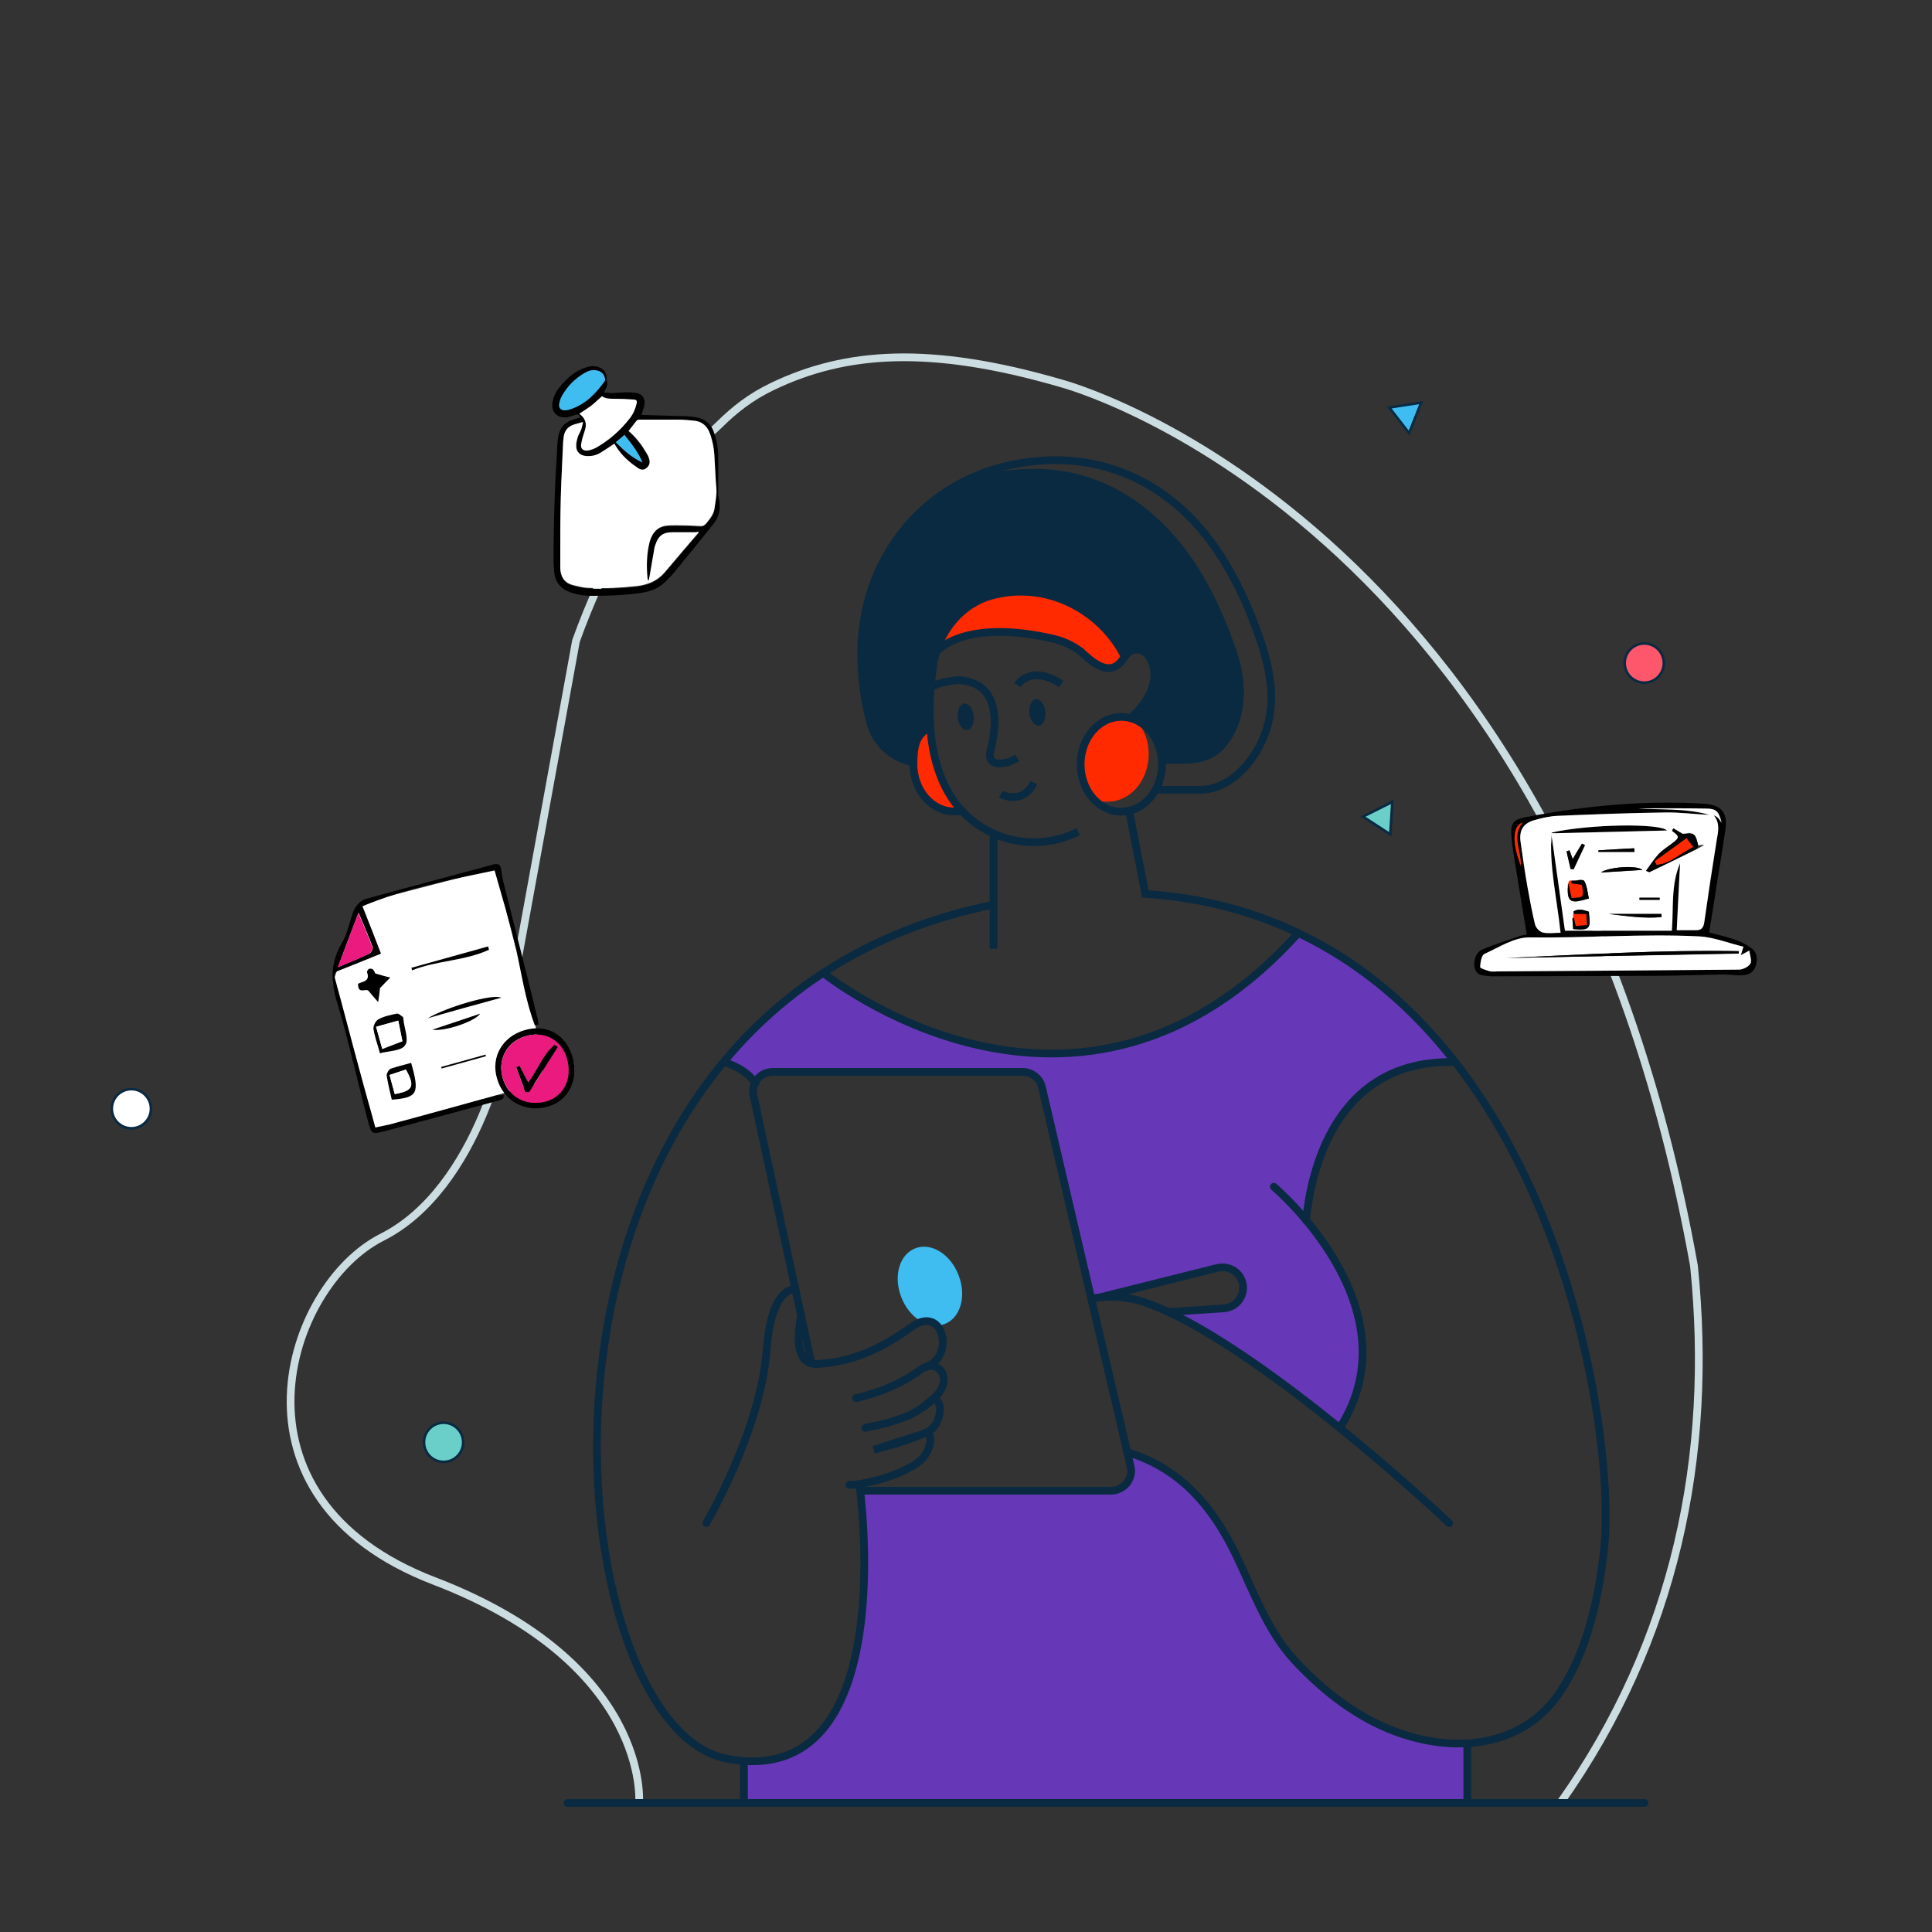 <?xml version="1.0" encoding="UTF-8"?>
<svg id="Layer_1" data-name="Layer 1" xmlns="http://www.w3.org/2000/svg" version="1.1" viewBox="0 0 750 750">
  <rect x="0" y="0" width="750" height="750" fill="#333333" stroke="none"/>
  <defs>
    <style>
      .cls-1, .cls-2, .cls-3, .cls-4, .cls-5, .cls-6 {
        stroke: #0a2a42;
      }

      .cls-1, .cls-2, .cls-3, .cls-4, .cls-5, .cls-6, .cls-7 {
        stroke-miterlimit: 10;
      }

      .cls-1, .cls-3, .cls-7 {
        fill: none;
        stroke-width: 3px;
      }

      .cls-8 {
        fill: #000;
      }

      .cls-8, .cls-9, .cls-10, .cls-11, .cls-12, .cls-13, .cls-14 {
        stroke-width: 0px;
      }

      .cls-2 {
        fill: #6acfc9;
      }

      .cls-9, .cls-5 {
        fill: #3fbdf1;
      }

      .cls-10 {
        fill: #6638b7;
      }

      .cls-3 {
        stroke-linecap: round;
      }

      .cls-11 {
        fill: #ea1a7f;
      }

      .cls-4 {
        fill: #fe566a;
      }

      .cls-6, .cls-12 {
        fill: #fff;
      }

      .cls-7 {
        stroke: #ccdde2;
      }

      .cls-13 {
        fill: #0a2a42;
      }

      .cls-14 {
        fill: #ff2a00;
      }
    </style>
  </defs>
  <g>
    <path class="cls-7" d="M248.1,699.9s4.6-53.9-79.6-86.2-57.5-114.6-20.2-133.4c37.3-18.8,50.5-77.8,50-92v-.8l25.3-138.7c2.7-7.5,5.7-14.9,9-22.1,6.5-14.3,8-27.9,17.2-39.9l9.2-5.9c7.3-4.7,14.2-10.2,20.5-16.3,5.4-5.3,11.6-10.4,20.4-14.6,28.4-13.6,61.1-16,112-1.2,0,0,193.4,50.6,245.7,342.6,7.5,73.4-7,145.1-51.9,208.5"/>
    <path class="cls-10" d="M280.4,412.3c11-13.4,24.1-25.1,38.6-34.5,2.1,1.7,99.3,78.7,184.4-15.5,24.8,11.8,44.9,29.5,60.9,50.1-46.6-1.2-56,42.6-57.8,61.4,14.3,17.1,33.4,48.9,13.1,80.6-20.8-16.9-45.8-35.3-66.4-45l21.3-1.4c2-.1,3.9-1,5.3-2.5s2.2-3.4,2.2-5.5-.1-1.8-.4-2.6c-.7-1.9-2-3.4-3.8-4.4-1.8-.9-3.8-1.2-5.7-.7l-45.1,11.2c-1.3.1-2.6.3-3.9.5l-19.1-81.9c-.4-1.7-1.3-3.2-2.7-4.3-1.4-1.1-3-1.7-4.8-1.7h-97c-1.4,0-2.9.4-4.1,1.2s-2.2,1.9-2.8,3.2c-3.3-5.6-11.5-8-12.2-8.2"/>
    <path class="cls-10" d="M289.2,682.6c55.3,3.9,47.1-88,45.1-104.9h97.5c1.2,0,2.3-.3,3.3-.8s1.9-1.2,2.7-2.1c.7-.9,1.2-2,1.5-3.1s.2-2.3,0-3.4l-1.3-5.6c20.2,6.1,33,20.4,42.6,40.5,6.4,13.3,11.9,28.7,22,39.8,9.8,10.7,21.2,20.1,34.5,26.1,10.5,4.7,22,7.3,32.9,6.7v23.1h-280.8v-16.3"/>
    <path class="cls-13" d="M334.3,254.3c-.2-31,16.8-57.5,43.6-69.2,2.9-.8,5.8-1.5,8.7-1.9,6.2-1,12.5-1.4,18.8-1.1,26.3,1.4,47,17.6,60.4,39.4,6.2,10.1,10.9,21.1,14.6,32.3,3.9,11.8,4,27-5.6,37.2-3.4,3.6-8,5-12.8,5.4-1.2.1-11,.2-11,0-.1-7.7-4.2-14.3-10.1-16.9-.4-.2-.9-.4-1.3-.5-.2-.1-.4-.1-.6-.2.4-.6.9-1.2,1.5-1.7,2.1-2,3.8-4.3,5.2-6.8,1.6-3.1,2.7-6.4,2.2-10.1-.6-4-3-8.8-7.8-7.9-2.3.4-3.5,2.6-4.8,4.3l-.2.2c-2.5,3.1-5.4,3-8.2,1.7-2.7-1.2-5.3-3.7-7.4-5.6q-.1-.1-.2-.2c-3.1-2.3-6.6-3.9-10.3-4.8-22.9-5.3-35.2-1.7-41.2,1.7-1.7.9-3.2,2-4.5,3.4-.5,1.5-.8,3.1-1.1,4.6-.4,2.8-.8,5.8-1.1,9.1-.4,5-.5,10-.1,14.9-3.8,3.2-6.3,8.4-6.5,14.2-4.1-.7-7.8-2.6-10.8-5.5-3-2.8-5.1-6.5-6.1-10.4-2-8.2-3.2-16.9-3.3-25.6"/>
    <path class="cls-9" d="M349.9,503.6c-3.2-8.1-.8-16.6,5.4-19,6.1-2.4,13.7,2.2,16.8,10.4,3.2,8.1.8,16.6-5.4,19-6.1,2.3-13.7-2.3-16.8-10.4"/>
    <path class="cls-3" d="M385.7,351.2c-198,40-172.1,318.2-103.7,331.5,68.8,13.3,51.6-106.6,51.6-106.6"/>
    <path class="cls-3" d="M520.1,554.3c29.9-46.8-25.6-93.6-25.6-93.6"/>
    <path class="cls-3" d="M335.9,554.3c1.7-.4,3.4-.7,5.1-1.1,3.8-.8,7.4-2,11-3.4,3.7-1.5,6.9-3.9,9.9-6.4,2.6-2.1,4.9-5.4,4.4-8.8-.1-.9-.5-1.8-1.1-2.5s-1.4-1.3-2.2-1.6c-1.6-.6-3.9,0-5.2.9-5.7,4.2-12.1,7.4-18.8,9.5-1.2.4-2.3.7-3.5,1-.9.3-2.3.9-3.2.8"/>
    <path class="cls-3" d="M359.4,530.6c11.4-3.7,7-24.5-5.5-15.5s-23.4,13.6-36.7,14.4c-.7,0-1.4,0-2.1-.2-3.5-.8-4.7-4.5-5-7.6-.3-3.7.2-7.6.9-11.3"/>
    <path class="cls-3" d="M329.7,576.4c1.3,0,2.6,0,3.9-.3,6.9-1.2,14-3.2,20.1-6.7,2.3-1.2,4.6-3,5.9-5.3,1.3-2.2,2.1-5.2,1.1-7.6-.1-.2-.2-.3-.3-.5-.1,0-.2,0-.3,0s-.2,0-.4,0c-.2,0-.3,0-.5.2-.5.3-1,.5-1.6.7-6.1,2-12.3,3.9-18.4,5.9,6.2-1.7,12.5-3.3,18.4-5.9.2,0,.5-.2.7-.2.5-.2.9-.5,1.4-.6l.8-.5c6.5-3.8,5.4-16.9-.8-10.4-.3.3-.6.6-.9.8"/>
    <path class="cls-3" d="M308.8,500.3c-4.1.3-9.7,4.4-11.2,23.7-2.3,31.3-23.4,67.2-23.4,67.2"/>
    <path class="cls-3" d="M333.9,578.7h97.5c1.2,0,2.3-.3,3.3-.8s1.9-1.2,2.7-2.1c.7-.9,1.2-2,1.5-3.1s.3-2.3,0-3.4l-1.3-5.6-14-59.7-19.1-81.9c-.4-1.7-1.3-3.2-2.7-4.3-1.4-1.1-3-1.7-4.8-1.7h-97c-1.1,0-2.3.3-3.3.7-1,.5-1.9,1.2-2.7,2.1-.7.9-1.2,1.9-1.5,3s-.3,2.3,0,3.4l16.2,74.9,2.2,10.1,4.1,18.9"/>
    <path class="cls-14" d="M435.4,254.7c-2.7,6.3-10.3,2.8-10.3,2.8-21-21.8-59.1-6.5-59.1-6.5l-.9-2.2s7.3-21.7,36.2-18.8,34.1,24.6,34.1,24.7"/>
    <path class="cls-3" d="M453.8,509.3l21.3-1.4c1.1-.1,2.2-.4,3.2-.9s1.8-1.2,2.5-2.1,1.2-1.9,1.5-2.9c.3-1.1.3-2.2.2-3.3-.2-1.1-.6-2.1-1.2-3.1-.6-.9-1.4-1.7-2.3-2.3-.9-.6-2-1-3.1-1.2s-2.2-.1-3.3.1l-45.1,11.3"/>
    <path class="cls-3" d="M504,362.2c-85.9,95.3-184.4,15.5-184.4,15.5"/>
    <path class="cls-3" d="M564.9,412.3c-46.7-1.2-56,42.6-57.9,61.4"/>
    <path class="cls-3" d="M293.2,420.6c-3.4-5.9-12.2-8.3-12.2-8.3"/>
    <path class="cls-3" d="M220.3,699.9h418.1"/>
    <path class="cls-14" d="M361.1,281.8s2.1,25.1,12.2,32.9c-1,.2-1.9.3-2.9.3-8.7,0-15.8-8.2-15.8-18.4,0-6,2.6-11.5,6.5-14.8"/>
    <path class="cls-1" d="M436.6,254.9c-8.3-16.7-28.3-29.1-50.1-24.1-11.3,2.5-19.8,11.4-23.1,22.4h0c-.4,1.5-.8,3-1,4.6-3,19.1-4.1,54.3,24.5,66.3,5.1,2.1,10.5,3,16,2.8s10.8-1.6,15.7-4"/>
    <path class="cls-1" d="M419.6,253q-.1-.1-.2-.2c-3.1-2.3-6.6-3.9-10.3-4.8-32.5-7.5-43.8,2.9-45.7,5.1h0c-.2.2-.3.3-.3.3"/>
    <path class="cls-1" d="M354.6,296c-4-.8-7.8-2.7-10.8-5.5s-5.1-6.4-6.1-10.4c-2.2-8.4-3.3-17.1-3.4-25.8-.2-37.5,24.8-68.5,61.8-74.5,2.4-.4,4.9-.7,7.3-.9,27.6-2.3,51.6,10.3,67.5,32.5,7.1,9.9,12.5,21,16.7,32.5,5.1,13.7,8.7,28,3,42.1-4,10-13.2,20.6-24.8,20.6h-16.1"/>
    <path class="cls-1" d="M419.3,252.7c4.2,3.9,11.1,10.4,16.1,3.9,1.3-1.7,2.5-3.9,4.8-4.3,4.8-.9,7.2,3.9,7.8,7.9.5,3.7-.6,7-2.2,10.1-1.3,2.5-3.1,4.8-5.2,6.8-.5.5-1,1.1-1.5,1.7"/>
    <path class="cls-1" d="M373.3,314.7c-1,.2-1.9.3-2.9.3-8.7,0-15.8-8.2-15.8-18.4s2.5-11.5,6.5-14.8"/>
    <path class="cls-1" d="M361.2,266.9c3.7-2.5,11.2-2.9,11.2-2.9,17,1.4,14.2,19.2,12.1,27.5-1.7,7,6.8,5.1,10.4,2.7"/>
    <path class="cls-1" d="M401.3,303.8c-4.2,9-12.8,4.5-12.8,4.5"/>
    <path class="cls-13" d="M402.1,271.4c-1.7.2-2.8,2.7-2.5,5.5s2,5,3.7,4.8,2.8-2.7,2.5-5.5c-.3-2.8-2-5-3.7-4.8Z"/>
    <path class="cls-13" d="M374.3,273.1c-1.7.2-2.8,2.7-2.5,5.5.3,2.9,2,5,3.7,4.8s2.8-2.7,2.5-5.5-2-5-3.7-4.8Z"/>
    <path class="cls-1" d="M412,265.5c-11.9-7.7-17.1.4-17.1.4"/>
    <path class="cls-1" d="M385.7,368.3v-44.7"/>
    <path class="cls-3" d="M423.6,504.1c1.3-.2,2.6-.4,3.9-.5,6.3-.6,12.7.3,18.6,2.6,2.5.9,5,2,7.7,3.2,20.5,9.7,45.5,28.1,66.4,45,23.9,19.4,42.4,36.9,42.4,36.9"/>
    <path class="cls-3" d="M438.3,314.7l6.3,32.3c22.3,1.5,42,6.9,59.4,15.2,24.8,11.8,44.9,29.5,60.9,50.1,50,64,61.4,156.4,57.8,189.1-2.1,18.8-6.3,38.9-16.8,55-15.6,23.8-45.2,24.6-69.3,13.7-13.2-6-24.7-15.4-34.5-26.1-10.1-11.1-15.6-26.4-22-39.8-9.6-20.1-22.4-34.4-42.6-40.5"/>
    <path class="cls-3" d="M288.8,699.9v-16.2"/>
    <path class="cls-3" d="M569.6,699.9v-21.9"/>
    <path class="cls-14" d="M435.4,278.3c2,0,3.9.4,5.7,1.3,3.2,3.7,4.9,8.4,4.8,13.2,0,10.2-7.1,18.4-15.8,18.4s-3.9-.4-5.7-1.2c-3.2-3.7-4.9-8.4-4.8-13.2,0-10.3,7.1-18.5,15.8-18.5Z"/>
    <path class="cls-1" d="M451.1,296.7c0-10.2-7.1-18.4-15.8-18.4s-15.8,8.2-15.8,18.4,7.1,18.4,15.8,18.4,15.8-8.3,15.8-18.4Z"/>
    <circle class="cls-4" cx="638.3" cy="257.4" r="7.6"/>
    <circle class="cls-2" cx="172.2" cy="559.9" r="7.6"/>
    <circle class="cls-6" cx="51" cy="430.4" r="7.6"/>
    <polygon class="cls-5" points="551.7 156.3 539.3 158.2 547 168.1 551.7 156.3"/>
    <polygon class="cls-2" points="529.1 317 539.7 323.9 540.5 311.3 529.1 317"/>
  </g>
  <g>
    <polygon class="cls-12" points="141.6 350.3 192.3 337.1 207.7 397.3 211.4 419.8 145.2 438.8 129.2 381.5 138.9 353.1 141.6 350.3"/>
    <g>
      <path class="cls-8" d="M207.6,398c-3.6-9.6-5.1-19.8-7.3-29.8-2.3-10.1-5.4-19.9-8.3-30.3-17.2,3.6-34.5,6.9-51.3,13.9,2.4,6,4.7,11.9,7.2,18.4-5.7,2.3-10.8,4.4-15.9,6.4-1.5.6-2.7.8-2,3.1,3.3,12,6.4,24.1,9.7,36.2,1.9,7.2,4,14.3,6,21.8,2.2-.5,3.9-.8,5.6-1.2,13.5-3.6,27-7.4,40.6-11.1,1.1-.3,2.4-.2,3.6-.3,0,.3,0,.7,0,1.1-.3.3-.5.6-.8.7-15.1,4.1-30.2,8.2-45.3,12.2-5,1.3-5.2,1.2-6.5-3.7-4.1-15.5-7.5-31.2-12.1-46.5-2.5-8.2-2.5-15.3,1.9-22.8,2.4-3.9,3-8.8,4.8-13,.8-1.7,2.6-3.6,4.4-4.1,16.5-4.6,33.1-8.9,49.6-13.4,2.3-.6,2.9.3,3.1,2.4.3,2.3.8,4.5,1.4,6.7,4.2,16.8,8.5,33.5,12.6,50.3.3.9.3,1.9.4,2.8-.5,0-1,0-1.5.3ZM131.1,375.5c4.4-1.9,8.4-3.5,12.2-5.3.8-.3,1.6-1.9,1.4-2.5-1.6-4.3-3.5-8.5-5.5-13.4-2.8,7.4-5.3,13.8-8.1,21.2Z"/>
      <path class="cls-8" d="M222.2,410.2c2.5,9-1.4,17.1-9.6,19.4-8.8,2.5-17.3-2.3-19.7-11.1-2.4-8.3,2.3-16.2,10.8-18.6,8.5-2.5,16,1.7,18.5,10.3ZM195.1,418.3c2.1,7.6,9,11.3,16.8,9.3,6.9-1.9,10.4-8.8,8.2-16.6-2-7.1-8.5-10.8-15.5-8.9-7.5,1.9-11.5,8.7-9.5,16.2Z"/>
      <path class="cls-8" d="M147.5,408.9c-.8-3.1-2-6.2-2.5-9.4-.2-1.2.8-3.2,1.9-3.8,2.2-1.2,4.7-1.7,7.1-2.2.7-.2,1.5.7,2.3,1.2.3.2.3.7.3,1,.3,3.4,2.2,7.9.7,10-1.4,2.3-6.2,2.2-9.9,3.2ZM148.4,407.2c2.8-1.1,5.2-2,7.8-3-.6-2.7-1.1-5.2-1.6-8-3,.8-5.7,1.6-8.6,2.4.8,3,1.6,5.7,2.4,8.6Z"/>
      <path class="cls-8" d="M147.5,383.8c-.2,1.6-.4,3.4-.7,5.2-1.3-1.4-2.5-2.9-3.7-4.3-.9-1.3-4.2,1.6-4.1-2.8,1.7-.9,4.8-.9,3.5-4.4-.2-.3.4-1.3.8-1.4.4-.2,1.4,0,1.6.4.5.6.8,1.5.8,1.4,2.4.7,4.1,1.2,5.8,1.6-1.4,1.4-2.7,2.7-4.1,4.2Z"/>
      <path class="cls-8" d="M159.6,412.6c3.4,11.9,2.5,13.5-7.5,14.3-.7-3-1.5-6.2-2-9.4,0-.8.8-2.3,1.5-2.6,2.5-.9,5.3-1.5,8-2.3ZM153.3,424.7c7-1.3,7.8-3,4.2-9.5-2,.7-4.1,1.4-6.3,2.1.7,2.6,1.4,4.9,2,7.4Z"/>
      <path class="cls-8" d="M166,395.3c7.5-4.4,25.1-9.6,28.6-8-10.1,2.8-19.4,5.3-28.6,8Z"/>
      <path class="cls-8" d="M159.7,375.7c9.9-2.8,19.9-5.5,29.8-8.3,0,.4.3.8.3,1.3-9.5,4.4-20.2,4.1-29.9,8,0-.4,0-.8-.3-1Z"/>
      <path class="cls-8" d="M167.9,399.7c6.5-2.2,12.4-4.1,18.5-6.2-1.9,3-14,7.1-18.5,6.2Z"/>
      <path class="cls-8" d="M188.7,410c-5.8,1.6-11.5,3.2-17.3,4.8,0-.2,0-.4-.2-.6,5.8-1.6,11.5-3.2,17.3-4.8,0,.2,0,.4.2.6Z"/>
      <path class="cls-11" d="M131.1,375.5c2.8-7.4,5.3-13.8,8-21.1,2,4.8,3.9,9.1,5.5,13.4.3.6-.7,2-1.4,2.5-3.7,1.8-7.7,3.4-12.1,5.2Z"/>
      <path class="cls-11" d="M195.1,418.3c-2-7.4,1.9-14.1,9.5-16.2,7.1-1.9,13.5,1.8,15.5,8.9,2.2,7.8-1.3,14.7-8.2,16.6-7.8,2-14.6-1.8-16.8-9.3ZM204,424c.4,0,.9,0,1.4,0,3.7-5.8,7.4-11.7,11.1-17.5-.4-.3-.8-.6-1.2-.8-4.5,3.8-6.6,9.7-10.2,14.6-1.4-2.6-2.4-4.6-3.4-6.5-.4.2-.8.4-1.3.6,1.2,3.2,2.4,6.4,3.6,9.7Z"/>
      <path class="cls-12" d="M148.4,407.2c-.8-2.9-1.5-5.5-2.4-8.6,2.9-.8,5.6-1.5,8.6-2.4.6,2.7,1.1,5.2,1.6,8-2.5.9-5,1.9-7.8,3Z"/>
      <path class="cls-12" d="M153.3,424.7c-.7-2.5-1.4-4.7-2-7.4,2.2-.8,4.2-1.4,6.3-2.1,3.6,6.5,2.8,8.2-4.2,9.5Z"/>
      <path class="cls-8" d="M204,424c-1.2-3.2-2.4-6.4-3.6-9.7.4-.2.8-.4,1.3-.6,1,1.9,2,4,3.4,6.5,3.6-4.9,5.7-10.8,10.2-14.6.4.3.8.6,1.2.8-3.7,5.8-7.4,11.7-11.1,17.5-.5,0-.9,0-1.4,0Z"/>
    </g>
  </g>
  <g>
    <path class="cls-8" d="M592.7,362.7c-1.4-8.4-2.8-16.6-4.1-24.8-.7-4.6-1.6-9.2-1.9-13.8-.3-4.8,1-6,5.7-6.9,22.8-4.4,45.8-6.6,69-5.2,6.8.4,9.4,3.4,8.4,10.1-2,13.2-4.2,26.4-6.3,39.9,3.1.8,6.6,1.6,9.9,2.7,2.3.8,4.6,2,6.5,3.4,2.2,1.6,2.5,4.2,1.7,6.8-.8,2.5-2.7,3.6-5.2,3.7-2.4.1-4.7-.3-7.1-.3-8,.1-16,.4-24,.5-21.8.1-43.7.1-65.5.2-.6,0-1.3,0-1.9-.1-2.2-.3-4.7-.1-5.4-3.1s.5-6.3,3.3-7.4c4.7-1.9,9.5-3.4,14.3-5.1,1.2-.3,2.2-.5,2.6-.6ZM650.9,361.1h7.4c2.2.1,3.1-.9,3.4-3.2,1.5-10.6,3.1-21.2,4.8-31.7.5-3.3,1.3-6.6-1.1-9.7.7.3,1.2.6,1.7,1.1s.6.8,1.3,1.8c-1-4.2-1.9-5.4-5.5-5.5-9.4-.2-18.8-.1-26.9-.1,8.4.7,18.2-.2,27.6,2.5-5.7-.1-11.3-.9-16.9-.9-13.9.2-27.9.7-41.8,1.3-3,.1-6,.9-8.9,1.6-4.6,1.2-6.3,4-5.6,8.7.9,5.7,1.7,11.3,2.6,17,.9,5,1.8,10,3,14.9.3,1.2,1.8,2.8,3,3.1,2.1.5,4.4.1,6.9.1-1.5-13.4-4.5-26-3.5-38.9,15.4-3.4,42.4-3.7,44.8-.8-14.5.3-29.3.7-44.9,1.1,1.9,13.3,3.6,25.7,5.3,37.8h41.5c.7-9-.5-17.9,3.2-26.2-.6,8.6-1,17.2-1.4,26ZM676.8,367.5c-6-1.4-11.6-3.7-17.2-4-22-1.1-43.9.7-65.9.4-5.8-.1-11.8,3.8-17.5,6.4-1.2.5-1.6,3.3-1.7,5.1,0,.5,2.3,1.3,3.6,1.6,1,.3,2.1.1,3.2.1,31.2-.2,62.5-.4,93.7-.7,1.5,0,3.7-1,4.4-2.3.7-1.2-.2-3.2-.4-5.1-1.4.7-2.1,1.1-3.3,1.8.5-1.3.7-1.9,1.1-3.3ZM591.1,319.3c-4,1.2-4.2,7.7-.7,16.8.2-5.8-3.7-11.4.7-16.8Z"/>
    <path class="cls-12" d="M650.9,361.1c.4-8.8.9-17.4,1.3-26-3.6,8.3-2.5,17.2-3.2,26.2h-41.5c-1.7-12.1-3.4-24.5-5.3-37.8,15.6-.4,30.4-.7,44.9-1.1-2.4-2.8-29.4-2.6-44.8.8-1,12.9,2.1,25.5,3.5,38.9-2.5,0-4.8.4-6.9-.1-1.2-.3-2.7-1.8-3-3.1-1.2-4.9-2.1-9.9-3-14.9-1-5.6-1.8-11.3-2.6-17-.7-4.7,1-7.5,5.6-8.7,2.9-.8,5.9-1.5,8.9-1.6,13.9-.6,27.9-1.1,41.8-1.3,5.6-.1,11.3.7,16.9.9-9.4-2.7-19.3-1.8-27.6-2.5,8.1,0,17.5-.1,26.9.1,3.6.1,4.5,1.3,5.5,5.5-.7-.9-.9-1.4-1.3-1.8-.4-.4-.9-.8-1.7-1.1,2.5,3.1,1.7,6.4,1.1,9.7-1.7,10.6-3.3,21.1-4.8,31.7-.3,2.3-1.2,3.3-3.4,3.2-2.1,0-4.4,0-7.3,0ZM649.6,321.6c-.2.3-.4.7-.5,1,3,2.1,3,2.7,0,4.9-1.7,1.3-3.6,2.4-5.1,4-1.8,1.9-3.3,4.2-5,6.6,1,.3,1.2.5,1.3.5,6.1-2.9,12.2-5.9,18.2-8.9s.8-1.2.7-1.6c-.4-1.5-.7-3.4-1.8-4.1-1.1-.7-3.1-.2-4.2-.2-1.2-.8-2.4-1.5-3.6-2.2ZM616.8,348.8c-.6-2.4-.7-5-1.9-6.9-.4-.7-3.2-.1-4.9-.1,0,.3,0,.7-.1,1,1.4.2,2.8.4,4.1.6.9,4.8.8,4.9-4,5.1-.4-1.7-.8-3.4-1.3-5.9-.6,7.6.6,8.5,8.1,6.2ZM624.5,354.8c6.8.7,13.6,1.8,20.5,1.2v-1.2h-20.5ZM609.7,337.4c.4,0,.8,0,1.2.1,1.5-3.1,2.9-6.3,4.4-9.4-.4-.2-.8-.4-1.1-.6-1.2,1.9-2.3,3.8-3.6,6-.5-1.3-.9-2.3-1.3-3.4-.4.1-.7.2-1.1.4.5,2.3,1,4.6,1.5,6.9ZM611,356.4c-.2,0-.4.1-.6.1.1,1.4.2,2.8.3,4.1,6.5.5,6.9,0,6.1-6.8-2.1-.6-4.2-1.2-6,0,0,.3.1.6.1.9h4.9c.1,1.4.2,2.8.3,4.3-1.7.2-3,.3-4.4.4-.3-1.2-.5-2.1-.7-3ZM637.6,337.7c-2.4-2.1-13.6-1-16.1,1,5.6-.3,10.9-.6,16.1-1ZM620.5,330.1v.6h14c0-.5,0-.9-.1-1.4-4.6.3-9.3.5-13.9.8ZM636.4,348.5v.8h7.8v-.8h-7.8Z"/>
    <path class="cls-12" d="M676.8,367.5c-.4,1.3-.6,2-1,3.3,1.2-.7,1.9-1,3.3-1.8.2,1.9,1.1,4,.4,5.1-.7,1.2-2.9,2.3-4.4,2.3-31.2.3-62.5.5-93.7.7-1.1,0-2.2.2-3.2-.1-1.3-.4-3.6-1.1-3.6-1.6.1-1.8.5-4.6,1.7-5.1,5.7-2.6,11.6-6.5,17.5-6.4,22,.3,44-1.5,65.9-.4,5.6.3,11.2,2.6,17.1,4ZM584.9,371.9c30-.6,60.1-1.1,90.1-1.7v-.9c-30-.6-60,1.2-90.1,2.6Z"/>
    <path class="cls-14" d="M609.6,341.8l5.6.6.5,5.7s-6,1.7-6.3-.1c-.2-1.7-1.3-6.1.2-6.2Z"/>
    <path class="cls-14" d="M611.9,354h4.7l-.3,5.4s-5.2,2-5.4.2-.9-5.7,1-5.6Z"/>
    <path class="cls-14" d="M591.1,319.3c-4.4,5.4-.5,11-.7,16.8-3.5-9.1-3.2-15.5.7-16.8Z"/>
    <path class="cls-8" d="M649.6,321.6c1.2.7,2.4,1.4,3.6,2.1,1.1,0,3.1-.6,4.2.2,1.1.7,1.4,2.7,1.8,4.1.1.4-.3,1.4-.7,1.6-6,3-12.1,6-18.2,8.9-.1.1-.4-.1-1.3-.5,1.7-2.3,3.2-4.6,5-6.6,1.5-1.5,3.4-2.7,5.1-4,3-2.2,3-2.8,0-4.9.1-.3.3-.6.5-.9ZM642.4,334.3c.2.5.4,1,.7,1.4,5.5-.6,9.4-4.7,14.2-6.9-1-1.4-1.8-2.3-2.6-3.4-4.2,3-8.2,6-12.3,8.9Z"/>
    <path class="cls-8" d="M624.5,354.8h20.5v1.2c-6.8.7-13.7-.4-20.5-1.2Z"/>
    <path class="cls-8" d="M609.7,337.4c-.5-2.3-1.1-4.6-1.6-6.9.4-.1.7-.2,1.1-.4.4,1,.8,2.1,1.3,3.4,1.3-2.2,2.4-4.1,3.6-6,.4.2.8.4,1.1.6-1.5,3.1-2.9,6.3-4.4,9.4-.3-.1-.7-.1-1.1-.1Z"/>
    <path class="cls-8" d="M611,356.4c.2.9.4,1.8.7,3.1,1.4-.1,2.7-.3,4.4-.4-.1-1.6-.2-2.9-.3-4.3h-4.9c0-.3-.1-.6-.1-.9,1.9-1.2,4-.7,6,0,.8,6.8.4,7.3-6.1,6.8-.1-1.3-.2-2.7-.3-4.1.2-.2.4-.2.6-.2Z"/>
    <path class="cls-8" d="M637.6,337.7c-5.2.3-10.5.6-16.1,1,2.5-2,13.7-3,16.1-1Z"/>
    <path class="cls-8" d="M620.5,330.1c4.6-.3,9.3-.6,13.9-.8,0,.5,0,.9.1,1.4h-14v-.6Z"/>
    <path class="cls-8" d="M636.4,348.5h7.9v.8h-7.8c0-.3,0-.6,0-.8Z"/>
    <path class="cls-8" d="M584.9,371.9c30-1.3,60-3.2,90.1-2.7v.9c-30,.6-60,1.2-90.1,1.8Z"/>
    <path class="cls-14" d="M642.4,334.3c4.1-2.9,8.1-5.9,12.3-8.9.8,1.1,1.6,2.1,2.6,3.4-4.9,2.3-8.7,6.4-14.2,6.9-.2-.4-.5-.9-.7-1.4Z"/>
    <path class="cls-8" d="M616.8,348.8c-7.5,2.3-8.7,1.4-8-6.1.5,2.4.9,4.2,1.3,5.9,4.8-.2,4.8-.3,4-5.1-1.3-.2-2.7-.4-4.1-.6,0-.3,0-.7.1-1,1.7,0,4.4-.6,4.9.1,1.1,1.9,1.3,4.4,1.8,6.8Z"/>
  </g>
  <g>
    <path class="cls-8" d="M225.2,161.9c-.7-1.2-.9-1.2-2-.8-.9.3-1.8.6-2.7.8-4.2.8-6.9-2.1-5.9-6.3.6-2.8,2.2-5,4.1-7,2.7-2.9,5.7-5.2,9.6-6.2,1.7-.4,3.3-.4,4.9.5,1.7.9,2.5,2.5,2.2,4.4,0,.1-.1.3,0,.3.9,1.7-.2,3-.9,4.7.8,0,1.6.3,2.4.3,2.1,0,4.2-.3,6.4-.3,1.1,0,2.2,0,3.4.2,2.6.3,4,2.2,3.4,5-.3,1.2-.7,2.4-1.1,3.6.3,0,.6,0,.9,0,5.6.2,11.2.3,16.8.5,1.3,0,2.7.3,4,.5,3.1.6,5.2,2.4,6.3,5.3,1.1,3,1.7,6.1,1.8,9.2.1,5,0,10.1,0,15.1,0,1.1.4,2.1.5,3.2.4,3.2-.4,6.2-2.5,8.7-5.1,6.3-10.2,12.7-15.4,19-1.1,1.3-2.4,2.5-3.6,3.7-2.6,2.4-5.8,3.4-9.3,3.9-6.2.9-12.5,1.1-18.7,1.1-2.9,0-5.7-.4-8.5-1.4-3.8-1.4-5.9-4.1-6.2-8.2,0-1.2-.2-2.4-.2-3.6,0-8,.1-16,.4-24,.2-6.7.6-13.3,1-20,0-1.5.2-3,.4-4.5.5-3.3,2.3-5.5,5.4-6.6,1.1-.4,2.1-.6,3.3-1ZM226.3,164.1c-1.3.3-2.2.6-3.2.9-2.5.7-4,2.4-4.3,5,0,.7-.2,1.3-.2,2-.3,7.1-.7,14.2-.9,21.3-.2,6.8-.2,13.5-.2,20.3,0,2.5,0,4.9,0,7.4.1,3.2,1.6,5.5,4.9,6.4,2,.5,4.1,1,6.2,1.1,6.2.3,12.4,0,18.6-.7,4.3-.5,8-2,10.9-5.4,4.3-5.1,8.7-10.2,13.1-15.4,0,0,0-.1,0-.3-.4,0-.8.2-1.2.2-2.8,0-5.6.2-8.5,0-3.9-.1-5.9,1.2-7.1,4.9-.2.5-.3,1-.4,1.5-.6,3.3-1.1,6.6-1.7,9.9-.1.8-.3,1.6-.5,2.5-.3-.2-.4-.4-.4-.7-.5-4.8-.4-9.7.8-14.4.8-3.2,2.6-5.6,6.1-6.2,1.3-.2,2.7-.2,4.1-.2,3.1,0,6.3.1,9.4.3,1.1,0,1.7-.3,2.4-1.1,1.5-1.8,3-3.5,3.2-5.9.3-2.5.9-5,.7-7.6-.4-4.4-.5-8.8-.8-13.2-.2-2.9-.8-5.8-1.9-8.6-1.1-2.7-3.1-4.2-5.9-4.5-2-.2-4.1-.4-6.1-.4-5.1,0-10.3,0-15.4,0-.3,0-.7.1-.9.4-1,1.3-2,2.6-3.1,4,0,0,.2.1.4.3,2.7,2.4,4.8,5.2,6.6,8.3.5.8.9,1.7,1.1,2.6.3,1.3,0,2.4-1.2,3.2-1.1.8-2.2.6-3.2,0-1.3-.9-2.6-1.9-3.8-2.9-2.2-1.9-4-4.1-5.4-6.6-1.9,1.2-3.6,2.5-5.5,3.6-1.7,1-3.6,1.5-5.6,1.2-2.1-.2-3.5-1.6-3.7-3.6,0-1.1.2-2.4.5-3.5.3-1.1,1-2.1,1.4-3.2.3-.8.4-1.6.7-2.6ZM224.9,160.6s.1.1.2.2c2.1,1.5,2.7,3.6,2,6.1-.6,1.8-1.2,3.6-1.5,5.5-.3,1.7.8,2.7,2.6,2.5,1.1-.1,2.2-.5,3.2-1.1,5.1-2.9,9.4-6.7,13-11.3,1.3-1.7,2.2-3.6,2.7-5.7.3-1.2,0-1.6-1.2-1.7-2.6-.2-5.2-.3-7.8-.3-1.7,0-3.3,0-4.4-1-1.4,1.3-2.7,2.6-4.2,3.7-1.4,1.1-3,2.1-4.6,3.1ZM219.4,159.3c.7-.1,1.3-.2,2-.4,5.9-2,10-6.2,13.5-11.2,0-.1,0-.3,0-.4-.2-1.9-1.4-3.1-3.3-3.5-1.7-.3-3.3.2-4.7,1-3.7,2.1-6.6,5-8.7,8.8-.5.9-.9,2-1.1,3.1-.3,1.7.6,2.6,2.3,2.6ZM239,171.7c3.1,3.2,6.4,6,10.4,7.9-1.6-4-4.3-7.3-7-10.7-1.2,1-2.2,1.9-3.4,2.9Z"/>
    <path class="cls-12" d="M226.3,164.1c-.3,1-.4,1.9-.7,2.6-.4,1.1-1.1,2.1-1.4,3.2-.3,1.1-.6,2.3-.5,3.5.1,2.1,1.6,3.4,3.7,3.6,2,.2,3.9-.2,5.6-1.2,1.8-1.1,3.6-2.3,5.5-3.6,1.4,2.5,3.2,4.7,5.4,6.6,1.2,1.1,2.5,2,3.8,2.9,1,.7,2.2.9,3.2,0,1.1-.8,1.5-2,1.2-3.2-.2-.9-.6-1.8-1.1-2.6-1.8-3.1-3.9-5.9-6.6-8.3-.1-.1-.3-.2-.4-.3,1.1-1.4,2.1-2.7,3.1-4,.2-.2.6-.4.9-.4,5.1,0,10.3,0,15.4,0,2,0,4.1.2,6.1.4,2.8.3,4.8,1.8,5.9,4.5,1.1,2.8,1.7,5.7,1.9,8.6.3,4.4.4,8.8.8,13.2.2,2.6-.4,5.1-.7,7.6-.3,2.4-1.8,4.1-3.2,5.9-.7.8-1.3,1.2-2.4,1.1-3.1-.2-6.2-.3-9.4-.3-1.4,0-2.8,0-4.1.2-3.4.6-5.2,3-6.1,6.2-1.2,4.7-1.3,9.6-.8,14.4,0,.2.1.4.4.7.2-.8.3-1.6.5-2.5.6-3.3,1.1-6.6,1.7-9.9,0-.5.3-1,.4-1.5,1.2-3.7,3.2-5,7.1-4.9,2.8,0,5.6,0,8.5,0,.4,0,.8-.1,1.2-.2,0,.1,0,.2,0,.3-4.4,5.1-8.7,10.2-13.1,15.4-2.9,3.4-6.6,4.9-10.9,5.4-6.2.7-12.4,1-18.6.7-2.1,0-4.1-.6-6.2-1.1-3.2-.8-4.7-3.1-4.9-6.4,0-2.5,0-4.9,0-7.4,0-6.8,0-13.5.2-20.3.2-7.1.6-14.2.9-21.3,0-.7.2-1.3.2-2,.3-2.6,1.8-4.3,4.3-5,1-.3,1.9-.5,3.2-.9Z"/>
    <path class="cls-12" d="M224.9,160.6c1.5-1,3.1-2,4.6-3.1,1.4-1.1,2.7-2.4,4.2-3.7,1.1.9,2.7,1,4.4,1,2.6,0,5.2.1,7.8.3,1.2,0,1.5.5,1.2,1.7-.5,2.1-1.4,4.1-2.7,5.7-3.6,4.6-7.9,8.4-13,11.3-1,.5-2.1.9-3.2,1.1-1.8.2-2.9-.7-2.6-2.5.3-1.9.9-3.7,1.5-5.5.8-2.5.1-4.5-2-6.1,0,0-.2-.1-.2-.2Z"/>
    <path class="cls-9" d="M219.4,159.3c-1.7,0-2.6-.9-2.3-2.6.2-1.1.5-2.1,1.1-3.1,2.1-3.7,5-6.6,8.7-8.8,1.4-.8,3-1.4,4.7-1,1.9.3,3.1,1.6,3.3,3.5,0,.1,0,.3,0,.4-3.5,5-7.5,9.2-13.5,11.2-.6.2-1.3.3-2,.4Z"/>
    <path class="cls-9" d="M239,171.7c1.2-1,2.3-1.9,3.4-2.9,2.7,3.4,5.4,6.7,7,10.7-4.1-1.8-7.3-4.7-10.4-7.9Z"/>
  </g>
</svg>